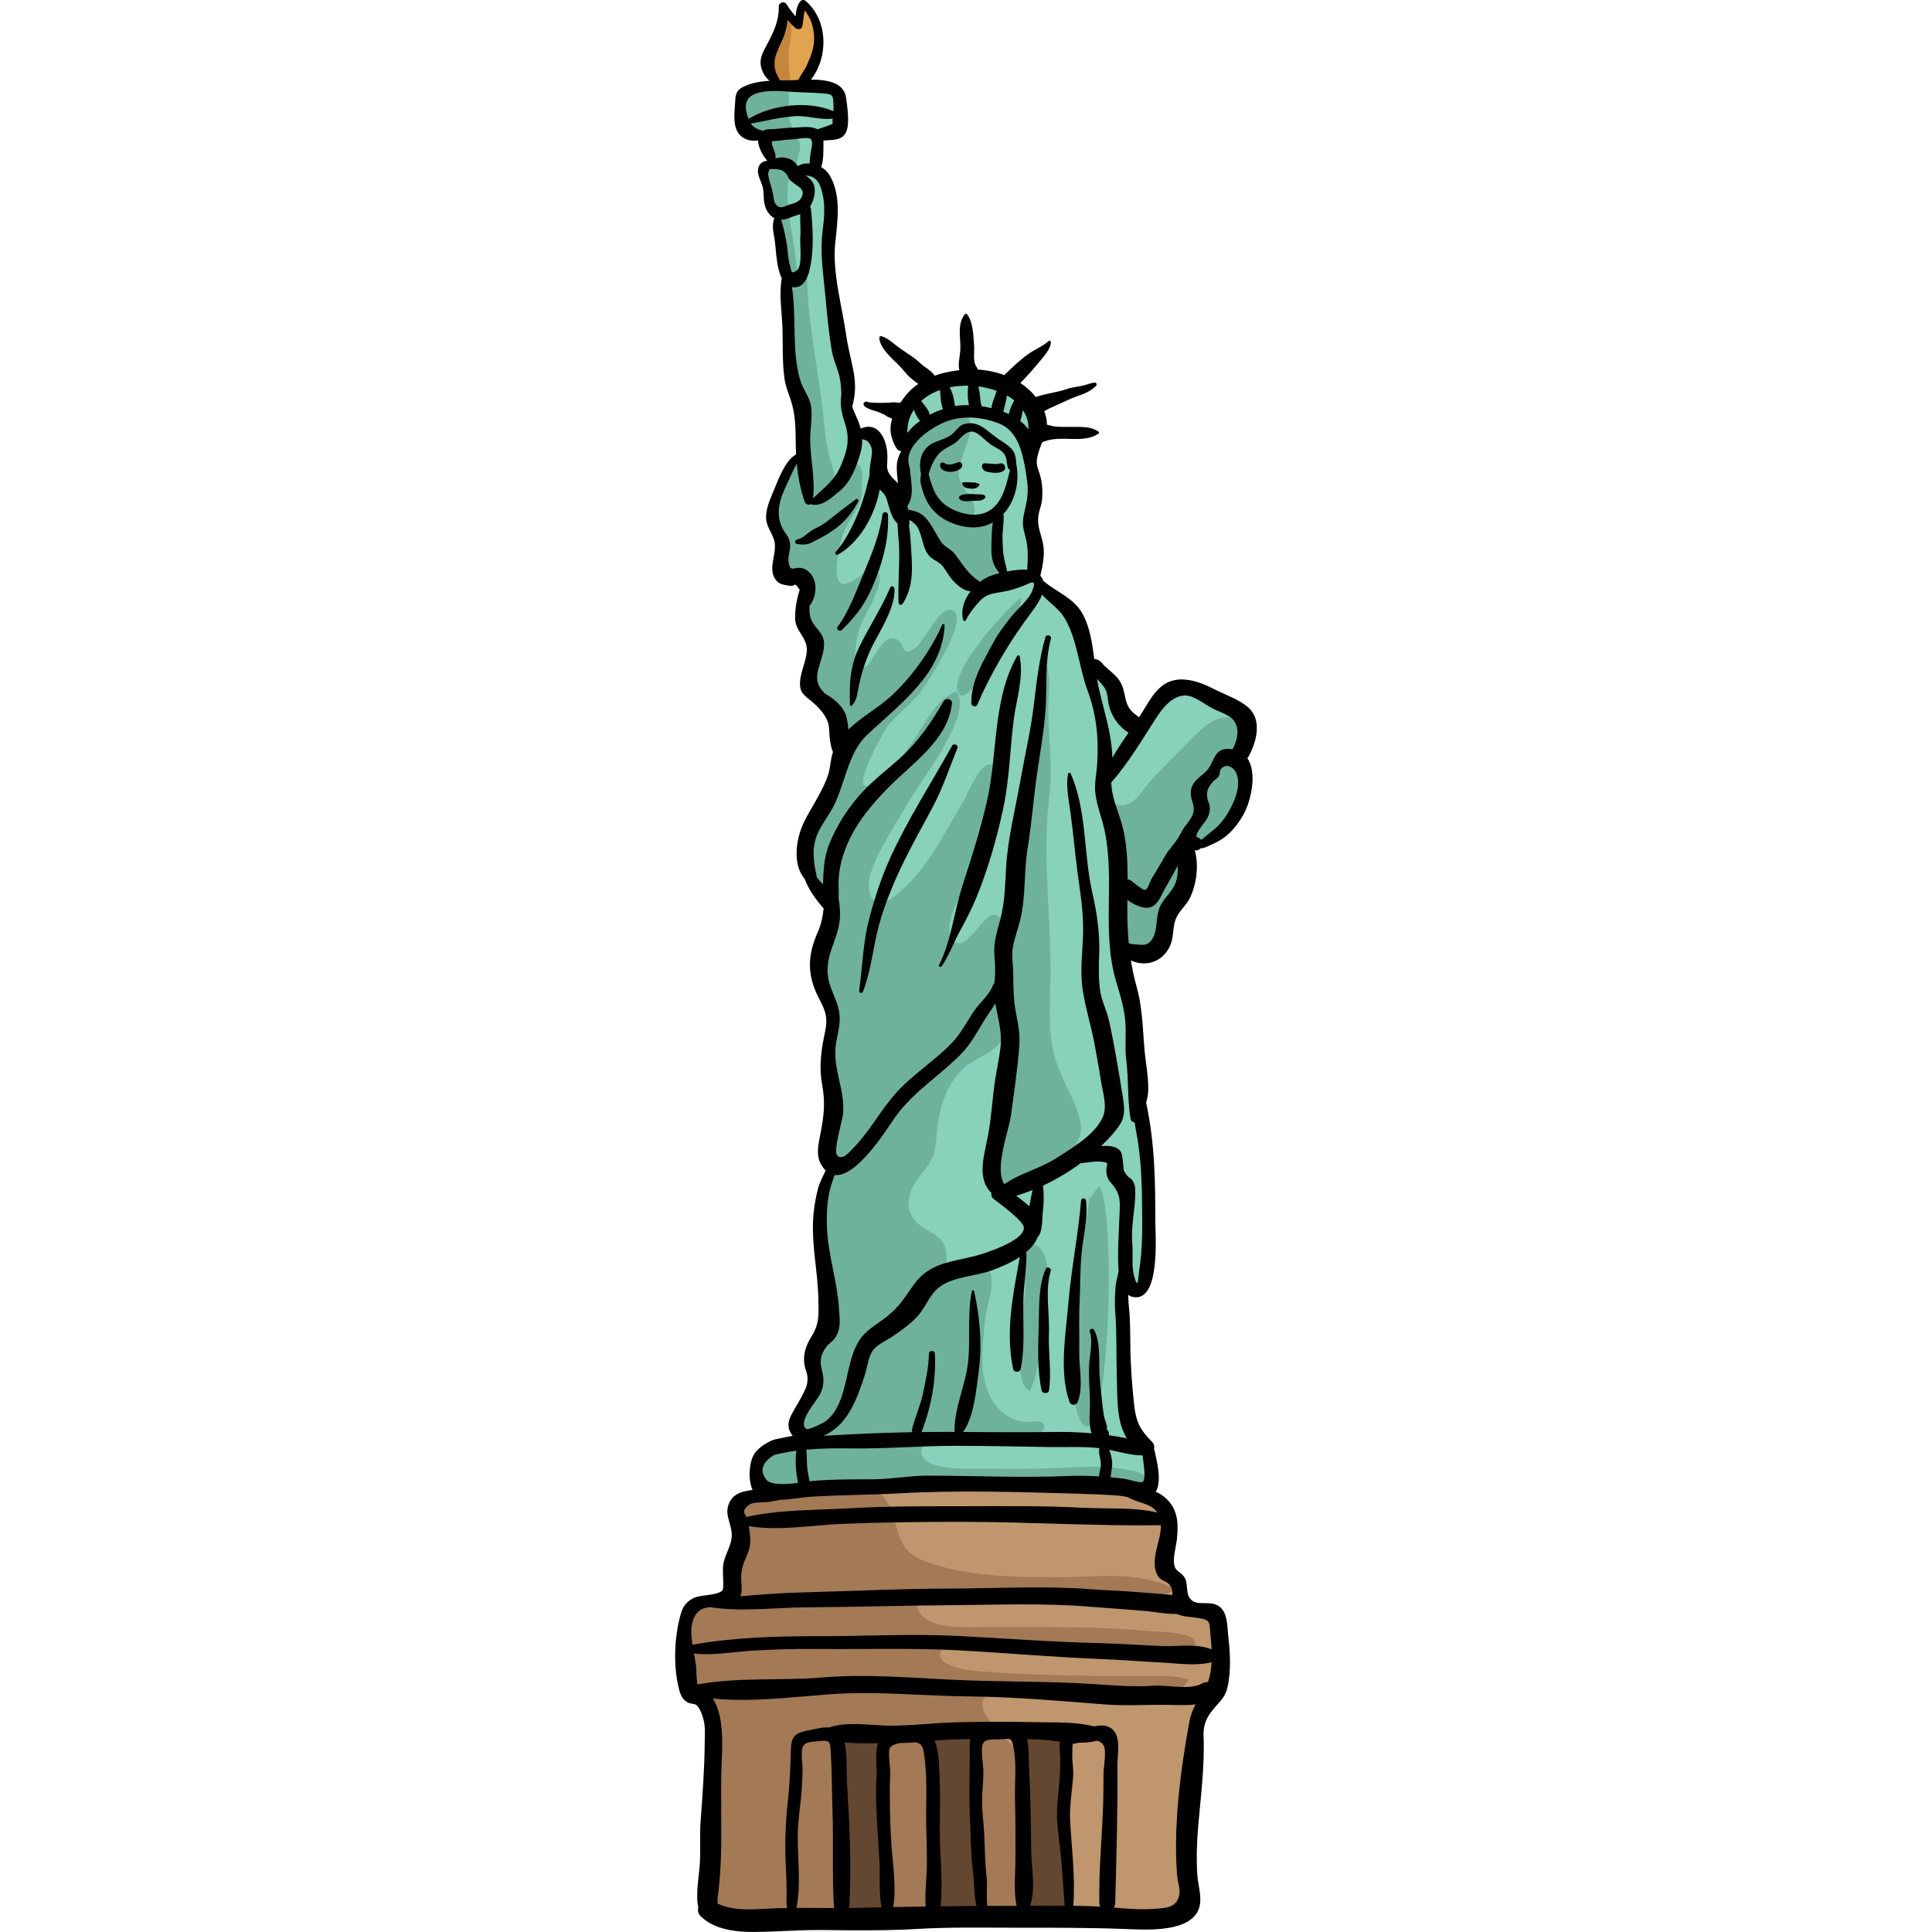 <?xml version="1.0" encoding="iso-8859-1"?>
<!-- Generator: Adobe Illustrator 19.0.0, SVG Export Plug-In . SVG Version: 6.00 Build 0)  -->
<svg version="1.1" id="Layer_1" xmlns="http://www.w3.org/2000/svg" xmlns:xlink="http://www.w3.org/1999/xlink" x="0px" y="0px"
	 viewBox="0 0 512.002 512.002" style="enable-background:new 0 0 512.002 512.002;" xml:space="preserve">
<path style="fill:#88D1BA;" d="M197.53,33.904c-0.215-0.459-0.382-0.952-0.53-1.422c-0.444-1.422-0.892-2.877-0.85-4.366
	c0.043-1.49,0.667-3.047,1.938-3.824c1.346-0.824,3.052-0.613,4.613-0.861c1.346-0.215,2.282-1.263,1.995-2.66
	c-0.118-0.577-0.385-1.111-0.594-1.663c-1.126-2.97-0.27-5.598,1.162-8.229c1.314-2.412,3.492-5.61,2.852-8.476
	c0.327,0.96,0.696,1.981,1.515,2.578c0.819,0.597,2.226,0.474,2.584-0.474c0.194-0.515,0.03-1.085,0.005-1.635
	s0.198-1.216,0.739-1.315c0.554-0.101,0.99,0.454,1.256,0.951c2.738,5.093,2.702,10.817-0.114,15.912
	c-0.615,1.112-1.317,2.6-0.432,3.512c0.841,0.865,2.266,0.322,3.47,0.255c1.696-0.095,3.317,0.945,4.253,2.36
	c0.936,1.416,1.272,3.154,1.321,4.851c0.054,1.848-0.447,4.034-2.159,4.732c-0.719,0.293-1.547,0.265-2.242,0.614
	c-1.602,0.807-1.438,2.611-1.541,4.102c-0.13,1.873-0.604,3.536-0.092,5.473c0.437,1.657,1.212,3.203,1.801,4.812
	c2.25,6.156,1.519,12.866,1.692,19.248c0.201,7.338,0.88,14.618,1.553,21.925c0.41,4.453,1.904,8.794,2.594,13.235
	c0.503,3.235,0.481,9.83,3.794,11.647c0.908,0.498,1.99,0.606,2.898,1.104c2.181,1.197,2.625,4.09,2.757,6.574
	c0.103,1.929,0.24,4.046,1.375,5.687c0.73,1.055,2.679,3.085,3.947,1.518c0.38-0.471,0.403-1.127,0.409-1.732
	c0.019-1.932,0.039-3.865,0.059-5.797c0.014-1.369,0.027-2.749-0.232-4.093c-0.334-1.728-1.106-3.346-1.476-5.068
	c-1.074-5.011,3.762-8.989,7.701-11.107c5.461-2.936,11.985-4.408,17.935-2.662c5.949,1.746,10.983,7.246,10.929,13.446
	c-0.019,2.222-0.654,4.392-0.843,6.606c-0.303,3.544,1.016,6.961,0.712,10.409c-0.324,3.68-0.301,7.452-0.306,11.146
	c-0.01,6.778,0.044,13.636,6.046,18.006c1.632,1.188,3.541,2.069,4.801,3.645c2.902,3.631,1.263,9.399,3.95,13.193
	c1.491,2.105,4.104,3.255,5.424,5.47c1.75,2.935,1.239,6.615,3.087,9.575c1.751,2.804,4.765,2.614,6.629-0.089
	c2.268-3.289,3.767-7.548,8.151-8.538c2.688-0.607,5.439,0.474,7.982,1.536c1.897,0.791,3.813,1.592,5.497,2.772
	c1.684,1.18,3.144,2.784,3.777,4.74c1.164,3.595-0.488,7.297-0.531,10.923c-0.02,1.722,0.603,3.254,0.614,4.942
	c0.014,1.99,0.024,4.065-0.747,5.937c-1.933,4.696-5.708,8.603-10.496,10.386c-1.319,0.491-2.83,0.928-3.518,2.158
	c-0.897,1.601,0.099,3.568,0.098,5.404c-0.001,1.915-1.099,3.628-2.039,5.297c-1.864,3.308-3.233,6.893-4.056,10.6
	c-0.374,1.683-0.212,3.109-1.652,4.189c-1.251,0.939-2.826,1.509-4.399,1.25c-1.598-0.264-3.443-1.254-4.649-0.172
	c-0.901,0.809-0.729,2.241-0.482,3.426c0.968,4.653,2.322,9.388,2.763,14.112c0.439,4.712,0.891,9.422,1.332,14.134
	c0.926,9.895,1.815,19.794,2.541,29.707c0.426,5.814,1.246,11.643,0.89,17.482c-0.134,2.195-0.056,4.351-0.144,6.511
	c-0.059,1.435-1.57,5.144-3.44,4.853c-1.179-0.182-1.198-2.242-2.363-2.5c-0.586-0.131-1.176,0.323-1.408,0.878
	c-0.232,0.554-0.196,1.179-0.157,1.778c0.27,4.056,0.545,8.125,1.007,12.136c0.468,4.053-0.177,8.376-0.071,12.471
	c0.148,5.664,0.34,11.086,3.967,15.63c1.645,2.061,3.319,4.609,2.586,7.142c-0.452,1.559-1.788,2.891-1.688,4.513
	c0.123,2.002,2.261,3.123,3.766,4.451c2.582,2.278,3.62,6.155,2.522,9.419c-0.543,1.611-1.567,3.184-1.301,4.864
	c0.224,1.423,1.322,2.517,2.221,3.644c1.911,2.397,1.485,5.791,3.529,8.283c1.657,2.02,3.787,1.327,5.992,2.024
	c1.609,0.508,2.757,1.994,3.297,3.593c0.54,1.599,0.567,3.318,0.589,5.005c0.045,3.471,0.061,7.08-1.416,10.222
	c-0.959,2.038-2.496,3.757-3.512,5.767c-3.09,6.116-1.271,13.684-2.318,20.25c-1.14,7.152-0.897,14.933-1.195,22.204
	c-0.105,2.549-0.309,5.111-0.317,7.662c-0.004,1.474,0.276,2.887-0.883,3.999c-3.136,3.011-9.938,2.665-13.916,2.705
	c-33.351,0.347-66.702,0.694-100.055,1.041c-2.506,0.026-5.092,0.037-7.403-0.932c-4.987-2.09-4.241-7.263-4.216-11.766
	c0.03-5.475,0.452-10.938,0.514-16.412c0.047-4.214,0.354-8.423,0.254-12.639c-0.053-2.203-0.317-4.341-0.586-6.522
	c-0.223-1.813,0.1-3.679-0.106-5.536c-0.192-1.724-0.781-3.452-1.958-4.726c-0.797-0.861-1.822-1.476-2.686-2.27
	c-4.443-4.088-3.705-13.16-2.893-18.539c0.244-1.624,0.69-3.393,2.036-4.332c1.608-1.122,3.796-0.612,5.727-0.95
	c3.114-0.544,5.431-3.373,6.322-6.407c0.85-2.891,0.249-5.628,0.496-8.536c0.215-2.548,0.13-4.724-0.4-7.292
	c-0.26-1.257-0.57-2.621-0.015-3.778c1.131-2.356,4.944-2.22,6.205-4.509c1.31-2.38-1.121-5.424-0.19-7.976
	c0.719-1.973,3.056-2.724,5.084-3.266c2.028-0.542,4.357-1.432,4.898-3.461c0.306-1.152-0.073-2.357-0.222-3.539
	c-0.504-4.004,4.657-6.027,4.987-9.907c0.186-2.189-1.307-4.266-1.11-6.454c0.135-1.51,1.05-2.817,1.796-4.136
	c5.228-9.25,0.63-19.106,0.548-28.909c-0.039-4.759,0.972-9.456,1.589-14.174c0.892-6.843,0.953-13.763,1.012-20.663
	c0.043-5.111,0.087-10.223,0.13-15.334c0.036-4.241,0.548-7.884-1.22-11.952c-1.435-3.301-3.164-6.704-2.843-10.29
	c0.419-4.686,4.293-8.723,3.968-13.416c-0.299-4.33-4.134-6.596-5.343-10.434c-1.248-3.96-1.211-8.35,0.275-12.242
	c1.656-4.335,4.889-7.925,6.561-12.254c2.406-6.226,1.091-14.481-3.144-19.696c-1.713-2.109-3.935-4.309-3.936-7.221
	c-0.001-1.935,1.037-3.748,1.096-5.681c0.069-2.207-1.127-4.226-1.804-6.329c-1.039-3.226-0.281-5.966-0.001-9.165
	c0.156-1.784,0.293-5.166-1.929-5.791c-1.339-0.376-3.031,0.794-4.034-0.169c-0.45-0.432-0.512-1.118-0.546-1.74
	c-0.126-2.261-0.002-4.692-0.594-6.874c-0.639-2.358-1.745-4.497-1.908-6.981c-0.228-3.489,1.268-6.855,2.998-9.894
	s3.753-5.971,4.751-9.323c0.572-1.921,0.755-4.018,0.337-5.99c-0.348-1.643-1.254-3.004-1.539-4.658
	c-0.738-4.276-1.457-8.546-1.807-12.876c-0.276-3.408-0.388-6.829-0.331-10.248c0.05-3.073-0.315-5.868-0.663-8.928
	c-0.29-2.548-0.464-5.127-1.061-7.617c-0.49-2.045-0.434-4.144-0.936-6.203c-1.131-4.633-3.617-8.882-4.19-13.662
	c-0.114-0.95-0.135-1.964,0.321-2.803c0.303-0.558,0.794-0.994,1.118-1.539c1.352-2.276-0.008-6.332-2.721-6.92
	c-0.567-0.123-1.167-0.088-1.716-0.277C198.435,35.412,197.908,34.711,197.53,33.904z"/>
<g>
	<path style="fill:#6FB29C;" d="M210.839,122.894c-2.513,3.249-4.43,6.295-5.135,10.295c-0.667,3.78,0.817,5.542,1.659,8.945
		c0.642,2.594-2.306,7.062-0.174,9.369c2.3,2.488,5.92-0.3,6.391,4.898c0.212,2.338-1.304,4.81-1.237,7.208
		c0.062,2.237,1.255,3.111,2.257,4.893c2.594,4.612-1.697,7.806,0.163,12.262c0.97,2.326,3.511,3.686,4.862,5.742
		c1.514,2.305,1.137,4.607,1.603,7.151c0.384,2.095,1.337,3.797,1.333,6.034c-0.009,4.442-2.055,9.098-4.132,12.937
		c-2.979,5.505-6.52,12.577-4.567,19.06c1.075,3.565,4.403,5.238,5.148,8.764c1.127,5.335-1.635,10.494-2.128,15.817
		c-0.525,5.664,2.999,9.321,3.651,14.633c0.587,4.789-1.081,9.448-0.608,14.254c0.544,5.542,1.439,10.429,0.941,16.185
		c-0.812,9.388-4.359,19.462-2.77,28.936c0.423,2.519,1.271,4.984,1.659,7.528c0.668,4.393,0.782,8.621-0.9,12.809
		c-1.264,3.148-3.213,6.229-3.181,9.781c0.026,2.882,0.863,4.314-0.441,7.184c-1.503,3.308-3.305,4.945-3.572,8.582
		c-0.243,3.324-0.069,6.892-4.087,7.836c-2.403,0.564-3.486-0.224-5.302,1.803c-1.598,1.784-1.66,3.388-1.432,5.679
		c0.371,3.735,1.241,3.558,4.706,3.199c4.977-0.515,10.073,0.157,15.127-0.075c12.05-0.553,23.999-1.714,36.046-1.077
		c12.178,0.643,24.42-1.184,36.612,0.007c2.323,0.228,8.206,1.564,10.232,0.621c3.361-1.565-0.059-3.386-2.181-4.018
		c-6.301-1.876-13.675-1.469-20.162-1.154c-8.627,0.419-17.366,0.174-26.015,0.234c-2.602,0.018-12.564-0.439-10.784-5.549
		c0.704-2.02,3.921-0.66,6.099-0.735c2.366-0.08,4.7-0.589,7.063-0.677c2.424-0.09,18.836-0.077,19.134-4.093
		c0.176-2.364-3.884-1.136-5.576-1.379c-4.018-0.58-7.066-3.335-8.818-6.882c-3.182-6.445-1.823-13.786-1.191-20.641
		c0.326-3.532,3.748-11.505-0.286-14.038c-2.762-1.733-5.452,2.028-8.216,1.58c-2.502-0.407-1.612-1.895-1.807-4.141
		c-0.33-3.804-1.85-4.839-5.112-6.676c-6.734-3.791-5.981-9.585-1.306-15.151c3.535-4.208,3.45-5.919,3.921-11.276
		c0.525-5.968,2.786-13.183,7.7-16.992c3.919-3.039,9.219-4.074,10.586-9.432c0.873-3.421,0.131-7.568-0.808-10.879
		c-1.143-4.033-1.161-7.914-1.006-12.036c0.06-1.609,1.284-6.345-0.318-7.48c-3.7-2.62-8.857,11.967-12.381,5.704
		c-1.714-3.047,1.277-8.962,2.545-11.718c1.881-4.082,3.23-8.239,4.838-12.422c0.892-2.323,7.693-20.957,2.998-21.711
		c-2.797-0.45-6.185,8.089-7.157,9.702c-5.311,8.817-9.865,18.686-18.11,25.114c-5.923,4.617-8.256-0.82-6.3-6.505
		c2.225-6.467,6.714-12.898,10.156-18.857c3.105-5.376,17.052-23.073,12.367-28.813c-5.602,1.988-8.487,9.098-11.729,13.512
		c-2.347,3.193-7.731,12.177-12.308,11.526c-3.1-0.439,4.965-14.812,5.882-15.912c3.153-3.788,7.051-6.298,9.791-10.542
		c1.244-1.926,12.394-18.8,7.058-20.164c-3.439-0.879-7.182,8.689-9.826,10.235c-3.963,2.317-2.047-1.28-4.674-2.473
		c-3.706-1.683-5.868,5.278-7.7,6.795c-5.007,4.151-2.977-6.938-2.326-9.221c0.904-3.174,6.478-11.392,5.378-14.561
		c-1.13-3.256-4.825,0.179-6.472,1.221c-3.905,2.471-5.166,0.629-4.703-4.189c0.385-4.015,1.198-8.047,3.357-11.451
		c1.844-2.908,3.268-4.74,3.249-8.454c-0.014-2.713,0.845-5.438-1.815-7.171c-3.21,2.258-3.803,6.749-7.586,8.774
		c-2.438,1.305-3.381,0.63-6.007,0.788C212.75,129.145,212.861,123.879,210.839,122.894z"/>
	<path style="fill:#6FB29C;" d="M271.78,333.408c-0.349,1.548-0.447,3.261-0.252,4.384c0.884,5.094-1.309,10.754-1.31,15.957
		c-0.001,2.908-0.864,13.674,2.758,14.855c2.288-4.835,2.902-11.745,3.318-17.005c0.403-5.105,2.84-14.721,0.296-19.385
		C274.204,327.838,272.483,330.29,271.78,333.408z"/>
	<path style="fill:#6FB29C;" d="M288.705,316.803c-1.265,12.297-4.06,24.102-4.478,36.574c-0.184,5.479-0.868,11.07,0.223,16.49
		c0.343,1.7,1.302,7.936,3.541,8.162c6.181,0.626,7.705-56.619,3.39-63.652C289.684,315.772,288.685,318.91,288.705,316.803z"/>
	<path style="fill:#6FB29C;" d="M273.859,203.185c0.607,2.454-1.152,7.141-1.751,9.776c-1.59,6.98-3.722,14.021-4.785,21.094
		c-1.033,6.872-0.946,14.088-1.727,21.006c-1.336,11.859,2.388,23.312-0.22,35.155c-1.423,6.463-2.091,13.351-1.203,19.944
		c0.902,6.696,6.114,4.084,10.848,1.971c4.64-2.072,12.387-8.444,11.364-14.312c-0.913-5.233-4.036-10.052-5.95-14.952
		c-3.154-8.079-2.048-16.516-2.033-25.003c0.03-15.953-2.21-31.348-0.294-47.319c0.882-7.355-0.231-14.562-0.318-21.936
		c-0.045-3.87,1.106-9.823-0.968-13.295c-3.086,3.429-2.119,10.48-2.57,14.957C273.62,196.54,273.904,202.46,273.859,203.185z"/>
	<path style="fill:#6FB29C;" d="M270.526,158.343c-3.954,3.572-7.751,7.74-10.963,12.004c-1.341,1.78-8.116,10.725-5.191,13.748
		C257.162,186.978,271.588,162.799,270.526,158.343z"/>
	<path style="fill:#6FB29C;" d="M240.167,121.018c0.099,2.252,0.727,4.658,0.358,7.017c-0.385,2.47-1.121,5.642,0.457,7.812
		c1.67,2.296,5.124,3.044,6.67,5.75c1.03,1.804,1.299,3.823,2.399,5.602c1.287,2.08,3.319,3.149,4.962,4.781
		c0.857,0.851,1.491,2.079,2.492,2.719c2.056,1.314,0.774,0.893,3.469-0.016c4.545-1.533,3.795-3.007,3.795-7.596
		c0-2.481,1.144-6.449-0.603-8.552c-1.003-1.208-5.857-2.237-6.941-0.841c3.274-4.218-2.179-7.091-3.061-11.142
		c-0.98-4.501,5.328-12.732,2.208-15.927c-3.47-3.555-12.673,2.826-14.966,5.759C240.306,117.792,240.093,119.364,240.167,121.018z"
		/>
	<path style="fill:#6FB29C;" d="M213.869,72.296c0.042,11.709,2.457,23.109,3.973,34.637c0.638,4.854,0.771,10.052,2.155,14.764
		c0.659,2.246,1.602,3.818,0.544,6.029c-0.776,1.622-3.011,4.062-4.87,4.258c-3.231,0.34-2.429-3.797-2.711-6.688
		c-0.434-4.443,0.528-8.188,0.612-12.542c0.087-4.52-1.57-8.937-2.739-13.19c-1.448-5.264-1.895-10.703-2.357-16.121
		c-0.163-1.917-0.487-4.714,0.153-6.534C209.592,74.171,212.518,73.668,213.869,72.296z"/>
	<path style="fill:#6FB29C;" d="M293.856,211.971c2.026,1.482,3.859,2.063,6.112,0.567c2.026-1.345,3.546-4.153,5.216-5.927
		c2.657-2.82,5.397-5.651,8.15-8.376c2.766-2.74,6.965-7.765,11.131-8.116c1.146-0.097,3.865,0.082,4.692,1.235
		c2.813,3.922-3.796,6.891-1.981,10.256c0.124,0.23,1.521,0.692,1.9,1.265c2.008,3.04,0.407,9.21-0.554,12.524
		c-1.494,5.145-5.337,5.515-9.764,7.413c-4.793,2.054-4.012,5.326-4.913,9.995c-0.868,4.501-4.199,7.875-5.681,12.255
		c-1.334,3.944-1.612,8.125-6.256,7.928c-3.924-0.167-4.991-3.088-5.022-6.577c-0.059-6.551,1.428-13.292,0.02-19.754
		C296.078,222.86,295.773,217.691,293.856,211.971z"/>
	<path style="fill:#6FB29C;" d="M196.296,28.667c-0.397-4.522,1.666-5,5.456-5.46c3.318-0.403,6.8-2.548,7.27,1.671
		c0.238,2.132-0.386,4.104,0.085,6.3c0.455,2.119,1.504,3.776,2.407,5.664c1.698,3.549-1.255,4.826-0.106,8.135
		c-5.547,1.176-0.939,18.161-0.719,22.485c0.099,1.936,1.361,5.885-0.531,7.252c-2.441,1.763-2.678-4.131-3.029-6.076
		c-0.561-3.12-0.332-6.325-0.827-9.449c-0.349-2.202-1.668-3.263-2.363-5.306c-0.531-1.561-1.168-4.787-1.254-6.303
		c-0.136-2.394,1.28-3.878,1.126-6.253c-0.07-1.082-0.739-3.567-1.514-4.425c-1.132-1.251-3.29-0.605-4.422-1.477
		c-1.704-1.312-1.642-3.967-1.879-5.98c-0.101-0.852-0.419-2.606-0.144-3.351C196.34,24.755,197.996,25.099,196.296,28.667z"/>
</g>
<path style="fill:#E2A350;" d="M205.584,21.919c-4.03-2.235,0.323-15.904,2.535-18.9c1.086,0.612,1.536,3.382,2.831,3.145
	c0.997-0.183,1.483-3.455,1.748-4.202c4.525,1.782,4.572,7.333,3.734,11.528c-0.484,2.425-1.256,5.35-2.89,7.316
	C211.635,23.101,208.386,22.694,205.584,21.919z"/>
<path style="fill:#C4863B;" d="M208.964,4.173c1.786,3.009,0.074,7.049-0.007,10.429c-0.059,2.464,0.388,4.925,0.527,7.274
	C199.665,23.458,205.453,7.325,208.964,4.173z"/>
<path style="fill:#BF966D;" d="M243.617,393.667c-0.705-0.056-1.412-0.131-2.118-0.228c-8.368-1.146-16.874,1.348-25.215,1.709
	c-5.491,0.239-13.493-0.641-18.374,1.903c-4.078,2.125-0.571,6.567-1.552,10.431c-0.949,3.74-1.217,6.934-1.491,10.72
	c-0.228,3.147-1.055,6.057-4.644,6.52c-1.407,0.181-4.528-0.339-5.763,0.27c-1.849,0.914-2.037,3.769-2.331,5.734
	c-0.581,3.879-2.486,15.343,1.204,17.885c2.367,1.63,3.678-0.246,4.719,3.087c1.287,4.118,0.646,9.312,0.632,13.579
	c-0.036,11.33-0.264,22.444,0.296,33.77c0.133,2.701-1.019,6.835,1.092,8.925c3.038,3.008,11.991,1.265,15.676,0.899
	c6.827-0.678,13.947,0.453,20.86,0.139c8.456-0.383,17.116,0.009,25.598-0.065c15.249-0.134,30.418-0.281,45.622-0.279
	c4.213,0.001,11.951,1.363,15.324-1.825c3.684-3.484,2.365-13.052,2.579-17.512c0.175-3.629-0.337-6.657-0.632-10.142
	c-0.33-3.896,1.195-7.979,1.188-11.924c-0.005-2.483-0.233-5.098,0.198-7.546c0.721-4.09,2.797-6.483,4.817-9.923
	c2.605-4.437,3.968-13.271,1.995-18.202c-1.808-4.522-3.919-4.635-7.932-6.234c-3.732-1.486-1.677-4.518-3.852-7.331
	c-1.274-1.646-2.881-1.522-3.189-3.93c-0.295-2.312,1.082-5.246,1.202-7.619c0.452-8.88-5.397-11.961-13.325-13.888
	c-2.694-0.655-4.558,0.278-7.214,0.539c-6.969,0.684-14.435,0.123-21.419-0.211C259.496,392.534,251.603,394.302,243.617,393.667z"
	/>
<path style="fill:#A37A55;" d="M261.52,454.984c-1.478-2.327-1.886-4.558,0.59-6.096c3.873-2.406,10.143-1.617,14.497-1.628
	c8.457-0.021,16.82,1.515,25.293,1.417c2.856-0.033,12.049,0.442,12.944-3.615c-4.412-1.343-10.261-0.875-14.855-0.901
	c-7.202-0.041-14.401-0.039-21.596-0.268c-6.836-0.217-13.695-0.492-20.5-1.149c-3.715-0.358-13.089-2.35-6.444-7.32
	c3.767-2.817,10.03-0.889,14.28-0.7c15.184,0.676,30.392,2.552,45.583,2.394c1.85-0.019,6.505,0.159,5.271-2.253
	c-1.254-2.453-9.899-2.388-12.13-2.604c-14.307-1.393-29.005-0.988-43.39-1.059c-4.793-0.024-12.367,0.617-16.314-2.646
	c-2.296-1.9-2.359-4.933,0.42-6.515c2.569-1.462,6.353-0.398,9.096-0.134c6.845,0.659,13.747-0.29,20.623-0.282
	c7.663,0.009,15.324-0.256,22.945,0.532c3.235,0.335,10.506,1.67,13.133-0.813c-1.292-1.79-8.075-3.077-10.102-3.323
	c-6.647-0.804-13.855-0.061-20.555-0.057c-10.126,0.006-21.427-0.109-31.196-2.92c-3.042-0.875-6.801-1.971-8.916-4.496
	c-2.422-2.895-2.667-7.516-4.261-10.907c-3.976-8.452-9.679-4.762-17.41-4.774c-6.187-0.01-14.333-0.144-20.129,1.828
	c-4.573,1.556-3.228,4.846-2.391,8.444c1.038,4.458-0.892,8.64-1.909,12.918c-0.735,3.096-0.29,4.525-3.021,5.813
	c-2.186,1.031-5.61,1.048-7.478,2.54c-3.295,2.631-2.522,9.738-2.522,13.28c0,1.949-0.561,5.079,0.55,6.845
	c0.998,1.586,3.539,2.031,4.783,3.426c3.429,3.84,2.259,12.141,2.053,16.816c-0.368,8.34,0.603,16.668,0.23,25.009
	c-0.204,4.537-2.239,11.89,2.173,14.846c2.448,1.639,6.274,1.796,9.176,2.05c4.131,0.362,8.268,0.7,12.421,1.056
	c9.627,0.826,19.536-1.049,29.201-1.059c5.621-0.006,11.392,0.333,17.17,0.27c4.331-0.047,11.601,0.685,15.458-1.532
	c9.475-5.444,2.591-26.237-0.02-33.881c-1.2-3.512-3.22-6.651-5.169-9.777C267.866,461.774,263.617,458.282,261.52,454.984z"/>
<g>
	<path style="fill:#634730;" d="M222.203,461.625c1.09,3.322-0.043,7.584,0.001,11.054c0.048,3.884,0.171,7.804,0.344,11.689
		c0.22,4.977,0.219,9.992,0.219,15c0,1.871-0.087,3.767,0,5.637c0.104,2.251-0.153,1.908,1.394,2.872
		c2.246,1.401,7.825,0.391,10.114-0.663c0.647-11.845-0.631-23.659-0.178-35.448c0.095-2.471,1.334-9.6-0.628-10.978
		C231.733,459.57,225.444,460.09,222.203,461.625z"/>
	<path style="fill:#634730;" d="M245.864,461.625c2.797,12.027,1.127,23.625,1.127,35.831c0,2.302-1.059,8.849,0.487,10.722
		c1.869,2.262,6.879,0.723,9.258,0.217c4.024-0.856,3.669-3.071,3.509-6.866c-0.175-4.142-0.423-8.41-0.585-12.56
		c-0.305-7.824-0.882-15.665-0.495-23.554c0.131-2.656,1.126-4.964-1.45-6.254C254.478,457.54,248.699,459.109,245.864,461.625z"/>
	<path style="fill:#634730;" d="M271.216,459.654c0,15.986-0.856,31.945,0.043,47.85c3.51-0.094,7.929-0.074,11.176,0.275
		c2.454-5.763,0.765-14.387,0.472-20.461c-0.257-5.31-0.085-10.572,0.424-15.84c0.27-2.809,1.576-7.681,0.569-10.422
		C282.497,457.243,274.116,457.768,271.216,459.654z"/>
</g>
<path d="M235.314,136.436c-0.052-0.976-1.359-0.923-1.479,0c-0.686,5.249-2.861,10.472-4.882,15.327
	c-1.94,4.662-3.962,10.331-7.001,14.367c-0.492,0.654,0.544,1.376,1.099,0.848c4.304-4.089,6.812-7.85,8.979-13.451
	C234.163,148.01,235.629,142.386,235.314,136.436z"/>
<path d="M235.939,155.666c-2.192,5.181-5.503,10.304-8.04,15.396c-2.621,5.26-2.85,10.017-2.656,15.701
	c0.009,0.264,0.347,0.433,0.541,0.224c1.363-1.46,1.398-3.256,1.811-5.198c0.854-4.02,2.035-7.631,3.942-11.289
	c2.136-4.097,5.738-9.717,5.509-14.535C237.021,155.437,236.187,155.08,235.939,155.666z"/>
<path d="M227.45,132.906c0.195-0.364-0.226-0.895-0.614-0.614c-2.781,2.016-5.443,4.2-8.185,6.27
	c-1.303,0.983-2.911,1.487-4.17,2.442c-1.198,0.909-1.625,1.53-3.348,2.008c-0.522,0.144-0.585,1.014,0,1.12
	c1.446,0.263,2.714,0.309,4.042-0.392c1.101-0.581,2.364-1.199,3.487-1.844C222.689,139.581,225.297,136.929,227.45,132.906z"/>
<path d="M269.582,173.82c-6.52,11.246-5.181,25.928-7.963,38.236c-1.766,7.813-4.166,15.292-6.627,22.897
	c-2.149,6.635-2.933,14.499-6.113,20.716c-0.234,0.457,0.394,0.817,0.684,0.4c1.908-2.745,3.129-6.232,4.757-9.2
	c1.661-3.028,3.248-6.089,4.55-9.297c3.057-7.534,5.296-15.418,7-23.358c1.674-7.795,1.771-15.728,2.794-23.591
	c0.693-5.322,2.721-11.343,1.544-16.722C270.145,173.609,269.725,173.573,269.582,173.82z"/>
<path d="M246.969,261.935c0.072,0,0.072-0.113,0-0.113C246.895,261.822,246.895,261.935,246.969,261.935z"/>
<path d="M252.305,197.637c-5.444,9.799-11.71,19.449-16.351,29.648c-2.354,5.174-4.143,10.636-5.589,16.13
	c-1.677,6.369-1.769,12.625-2.685,19.073c-0.096,0.67,0.766,0.923,1.019,0.281c2.214-5.639,2.662-11.888,4.271-17.72
	c1.598-5.791,4.064-11.637,6.705-17.017c2.355-4.795,5.025-9.467,7.524-14.196c2.715-5.139,4.371-10.225,6.529-15.6
	C254.06,197.41,252.726,196.878,252.305,197.637z"/>
<path d="M285.633,371.477c1.513-4.08,0.331-8.644,0.383-12.934c0.052-4.395-0.125-8.848,0.082-13.23
	c0.194-4.125,0.117-8.319,0.47-12.442c0.426-4.977,1.777-9.63,1.247-14.655c-0.089-0.841-1.25-0.856-1.321,0
	c-0.755,9.057-2.595,18.016-3.357,27.098c-0.688,8.21-2.504,18.255,0.279,26.164C283.806,372.578,285.236,372.55,285.633,371.477z"
	/>
<path d="M276.021,368.44c0.193,0.952,1.847,1.013,1.986,0c0.692-5.009-0.234-10.163-0.034-15.228
	c0.206-5.218-1.085-11.406,0.492-16.401c0.242-0.768-0.992-1.322-1.327-0.56c-1.921,4.356-1.74,9.732-1.849,14.439
	C275.147,356.79,274.797,362.384,276.021,368.44z"/>
<path d="M254.995,123.528c0.21-0.598-0.451-1.243-1.043-1.043c-0.706,0.238-1.464,0.593-2.214,0.613
	c-0.331,0.009-0.808-0.009-1.111-0.151c-0.281-0.132-0.38-0.336-0.715-0.381c-0.292-0.039-0.673,0.066-0.731,0.415
	C248.724,125.685,254.273,125.588,254.995,123.528z"/>
<path d="M264.988,122.827c-0.651,0.199-1.513,0.144-2.188,0.082c-0.616-0.057-1.227-0.115-1.833-0.142
	c-0.38-0.017-0.771,0.354-0.743,0.743c0.096,1.281,1.059,1.494,2.167,1.666c1.159,0.179,2.389,0.261,3.452-0.319
	C266.941,124.257,266.197,122.456,264.988,122.827z"/>
<path d="M259.135,131.013c-0.888-0.056-1.77-0.123-2.659-0.096c-0.438,0.014-2.806,0.184-2.222,1.237
	c0.544,0.984,2.641,0.631,3.564,0.576c1.118-0.066,2.518,0.154,3.268-0.823c0.158-0.206,0.013-0.486-0.161-0.614
	C260.383,130.897,259.785,131.055,259.135,131.013z"/>
<path d="M257.633,129.516c0.749,0.033,1.662-0.285,1.931-1.072c0.044-0.128-0.075-0.299-0.216-0.284
	c-0.278,0.028-0.332-0.082-0.586-0.185c-0.352-0.141-0.761-0.115-1.13-0.113c-0.436,0.002-0.859-0.063-1.292-0.082
	c-0.306-0.014-0.658,0.078-0.959,0.01c-0.241-0.053-0.412,0.143-0.374,0.374C255.211,129.365,256.619,129.472,257.633,129.516z"/>
<path d="M330.789,200.647c2.16-3.831,3.77-9.668,0.148-13.036c-2.352-2.186-6.209-3.48-9.071-4.935
	c-2.482-1.262-5.203-2.413-8.004-2.59c-6.707-0.423-8.8,5.094-11.988,9.996c-1.118-0.845-2.229-1.501-2.984-3.088
	c-0.904-1.901-0.813-4.066-1.832-5.969c-1.02-1.905-2.54-2.924-4.102-4.316c-0.599-0.534-1.063-1.341-1.778-1.744
	c-0.37-0.208-0.784-0.272-1.192-0.353c-0.504-4-1.091-8.014-2.879-11.548c-2.329-4.602-7.043-6.045-10.636-9.146
	c-0.151-0.482-0.402-0.939-0.773-1.359c0.648-2.709,1.195-5.38,0.771-8.144c-0.442-2.865-1.704-4.609-1.265-7.847
	c0.183-1.35,0.808-2.614,0.935-4.013c0.278-3.057,0.01-5.386-1.023-8.169c-0.484-1.305-0.45-2.483-0.083-3.844
	c0.146-0.543,0.955-3.313,1.343-3.433c0.073-0.023,0.143-0.03,0.22-0.062c4.545-1.875,10.326,0.654,14.49-2.098
	c0.221-0.146,0.221-0.446,0-0.593c-2.187-1.446-4.626-1.184-7.164-1.226c-1.615-0.027-3.348,0.113-4.938-0.207
	c-0.554-0.112-1.041-0.263-1.533-0.388c0.003-1.224-0.274-2.422-0.728-3.564c0.441-0.247,0.904-0.513,1.449-0.772
	c1.549-0.738,3.139-1.373,4.685-2.13c2.825-1.382,5.388-1.579,7.641-3.85c0.279-0.282,0.083-0.83-0.336-0.811
	c-1.181,0.053-2.051,0.532-3.126,0.774c-1.401,0.315-2.793,0.402-4.215,0.896c-2.589,0.899-5.67,1.206-8.329,2.133
	c-0.25-0.313-0.507-0.617-0.77-0.907c-0.975-1.075-2.098-1.999-3.314-2.797c1.853-1.937,3.681-3.931,5.356-6.012
	c1.04-1.291,2.738-3.123,2.721-4.878c-0.003-0.305-0.37-0.442-0.586-0.242c-1.512,1.39-3.698,2.224-5.37,3.428
	c-2.222,1.6-4.172,3.447-6.125,5.359c-0.082,0.081-0.143,0.167-0.21,0.251c-2.275-0.838-4.693-1.34-7.094-1.481
	c-0.056-0.241-0.157-0.483-0.327-0.721c-1.033-1.444-0.489-3.997-0.629-5.685c-0.206-2.491-0.239-6.276-1.911-8.295
	c-0.115-0.139-0.39-0.139-0.504,0c-2.169,2.619-1.106,6.256-1.23,9.326c-0.074,1.861-0.696,3.803-0.275,5.553
	c-2.246,0.256-4.465,0.696-6.545,1.441c-0.656-1.021-1.598-1.627-2.607-2.329c-1.058-0.735-1.86-1.691-2.907-2.425
	c-1.368-0.959-2.783-1.852-4.135-2.844c-1.41-1.033-2.755-2.4-4.471-2.868c-0.254-0.069-0.549,0.131-0.535,0.408
	c0.152,2.989,3.567,5.58,5.482,7.614c0.862,0.916,1.645,1.964,2.554,2.822c0.708,0.669,1.515,1.213,2.292,1.801
	c-1.29,0.886-2.47,1.955-3.488,3.259c-0.442,0.566-0.882,1.161-1.301,1.78c-0.125-0.028-0.25-0.059-0.388-0.07
	c-0.759-0.06-1.675-0.152-2.456,0.018c-0.06-0.002-0.148-0.001-0.296,0.006c-0.442,0.02-0.816,0.036-1.254,0.03
	c-1.342-0.016-3.186,0.109-4.475-0.302c-0.639-0.204-1.141,0.672-0.656,1.126c0.734,0.685,1.733,1.003,2.673,1.261
	c1.366,0.375,1.718,0.674,2.812,1.128c0.373,0.312,0.798,0.555,1.273,0.722c0.827,0.29,0.06-0.01,0.639,0.282
	c-0.409,1.313-0.568,2.683-0.328,4.081c0.192,1.117,1.359,4.566,2.461,4.412c0.059,0.066,0.153,0.11,0.238,0.161
	c-0.669,1.194-1.1,2.507-1.147,3.719c-0.06,1.538,0.174,3.149,0.291,4.718c-0.415-0.429-0.865-0.823-1.304-1.289
	c-1.886-2.01-1.557-2.731-1.481-5.168c0.159-5.024-2.32-10.132-7.079-8.012c-0.228-0.91-0.537-1.811-0.948-2.694
	c-0.579-1.25-0.988-2.207-1.289-3.164c1.992-6.991-0.53-11.477-1.583-18.834c-1.126-7.859-3.727-16.659-2.919-24.51
	c0.594-5.777,1.662-12.555-1.467-17.915c-0.526-0.901-1.324-1.647-2.251-2.19c0.676-2.016,0.566-4.145,0.593-6.253
	c0.003-0.263,0.003-0.524-0.006-0.782c2.215-0.237,4.774,0.104,5.915-2.077c1.17-2.233,0.409-6.738,0.11-9.159
	c-0.515-4.161-4.968-4.902-9.324-4.915c4.634-5.925,4.586-15.627-1.367-20.815c-0.384-0.335-1.019-0.418-1.393,0
	c-0.971,1.086-1.17,2.577-1.33,4.066c-0.971-1.152-2.001-2.55-2.364-3.201c-0.536-0.962-2.092-0.536-2.074,0.562
	c0.057,3.547-1.079,6.051-2.632,9.165c-0.843,1.691-2.075,3.44-2.191,5.334c-0.114,1.865,0.846,3.948,2.337,5.194
	c-2.313,0.159-4.634,0.54-6.636,1.465c-2.386,1.102-2.349,2.353-2.493,4.801c-0.161,2.726-0.655,6.256,1.513,8.307
	c1.283,1.215,2.959,1.475,4.605,1.242c0.019,1.852,1.291,4.039,2.446,5.394c-1.887,0.112-2.771,1.683-2.399,3.502
	c0.213,1.042,0.756,2.056,1.079,3.073c0.522,1.643,0.223,3.314,0.605,4.959c0.353,1.52,1.237,2.96,2.558,3.658
	c-0.456,1.448-0.446,2.765-0.107,4.438c0.479,2.365,0.49,4.7,0.868,7.07c0.204,1.283,0.523,3.035,1.237,4.446
	c-0.793,4.389,0.07,9.045,0.192,13.473c0.117,4.277-0.071,8.812,0.521,13.045c0.26,1.864,0.828,3.315,1.435,5.043
	c1.29,3.672,1.5,6.766,1.523,10.651c0.009,1.508,0.045,2.986,0.123,4.447l-0.038,0.019c-0.045,0.023-0.08,0.055-0.116,0.086
	c-2.763,1.666-4.406,6.202-5.581,9.018c-0.913,2.186-2.068,4.62-2.206,7.021c-0.158,2.727,1.254,4.018,2.077,6.42
	c1.138,3.322-1.822,7.487,0.392,10.557c0.999,1.386,1.87,1.328,3.45,1.659c2.239,0.468,1.185-1.421,2.939,1.047
	c0.016,0.021,0.026,0.063,0.041,0.09c-0.795,2.413-1.246,5.078-1.213,7.489c0.051,3.688,3.335,4.998,3.086,8.779
	c-0.203,3.07-2.115,6.313-1.759,9.403c0.207,1.793,1.567,2.644,2.839,3.695c2.159,1.782,4.581,4.261,4.817,7.186
	c0.075,0.937,0.133,4.415,1.051,6.43c-0.681,1.865-0.643,3.944-1.242,5.854c-0.675,2.159-1.705,4.131-2.789,6.109
	c-1.279,2.336-2.757,4.618-3.858,7.033c-1.291,2.833-2.003,6.288-1.68,9.381c0.26,2.487,0.997,3.839,2.077,5.252
	c1.052,2.863,2.852,5.325,5.013,7.806c-0.23,2.14-0.654,4.243-1.548,6.257c-2.47,5.563-2.93,10.436-0.356,16.209
	c1.034,2.321,2.418,4.131,2.596,6.883c0.134,2.081-0.572,4.312-0.914,6.375c-0.617,3.729-0.866,7.161-0.192,10.884
	c0.914,5.033,0.506,8.172-0.443,13.156c-0.471,2.478-1.224,5.471,0.048,7.835c0.417,0.774,0.87,1.368,1.346,1.834
	c-0.725,1.636-1.641,3.211-2.079,4.968c-0.69,2.762-1.149,5.633-1.266,8.469c-0.291,7.096,1.298,13.669,1.407,20.67
	c0.061,3.923,0.366,6.378-1.772,9.805c-1.466,2.349-2.32,4.701-1.935,7.456c0.162,1.163,0.735,2.178,0.82,3.38
	c0.155,2.17-0.657,3.455-1.683,5.44c-0.632,1.223-1.392,2.412-2.062,3.622c-0.93,1.677-1.776,3.234-0.953,5.227
	c0.213,0.516,0.475,0.939,0.774,1.286c-2.184,0.456-4.86,0.931-5.371,1.161c-1.81,0.815-4.066,2.213-5.032,4.028
	c-1.072,2.013-1.484,6.48-0.221,9.132c-0.526,0.095-1.04,0.189-1.517,0.279c-2.238,0.428-3.906,1.263-4.78,3.441
	c-1.173,2.923,0.71,5.184,0.788,8.096c0.079,2.962-1.893,5.222-2.278,8.155c-0.274,2.086,0.385,6.26-0.29,6.784
	c-1.789,1.39-5.704,0.954-7.719,2.004c-2.347,1.222-2.94,2.88-3.53,5.255c-1.426,5.741-1.654,12.808-0.219,18.583
	c0.426,1.715,0.9,2.933,2.425,3.78c0.499,0.277,1.875,0.372,2.167,0.603c1.251,0.988,1.992,3.725,2.195,5.149
	c0.211,1.48,0.092,3.158,0.081,4.658c-0.053,7.015-0.577,14.04-1.095,21.03c-0.248,3.344-0.043,6.624-0.141,9.941
	c-0.108,3.662-0.966,7.621-0.718,11.246c0.041,0.594,0.136,1.12,0.255,1.617c-0.213,0.797-0.073,1.681,0.634,2.386
	c3.567,3.555,9.39,4.209,14.34,4.161c6.137-0.06,12.284-0.597,18.454-0.507c8.253,0.119,16.668,0.178,24.882-0.305
	c8.437-0.496,16.691-0.304,25.153-0.312c9.72-0.009,19.425-0.026,29.129,0.321c5.229,0.187,16.245,1.073,19.535-4.268
	c1.844-2.994,0.349-6.703,0.127-9.934c-0.295-4.297-0.154-8.635,0.213-12.924c0.674-7.852,1.752-16.095,1.429-23.962
	c-0.173-4.215,1.753-6.262,4.354-9.17c1.094-1.224,1.635-2.285,2.004-3.868c0.957-4.101,0.694-9.125,0.204-13.281
	c-0.314-2.665-0.075-6.838-2.811-8.314c-2.613-1.411-5.6,0.394-7.36-1.869c-1.174-1.509-0.41-4.131-1.5-5.663
	c-1.216-1.709-2.324-1.322-2.69-3.357c-0.333-1.859,0.539-4.831,0.746-6.741c0.464-4.267,0.233-8.209-3.37-11.146
	c-0.748-0.61-1.499-1.039-2.252-1.346c1.709-2.781,0.27-8.137-0.255-10.723c-0.043-0.21-0.119-0.385-0.217-0.537
	c0.212-0.642,0.091-1.393-0.588-2.073c-3.167-3.168-4.188-5.328-4.678-9.821c-0.513-4.695-0.88-9.698-0.977-14.405
	c-0.08-3.951,0.028-7.635-0.405-11.563c-0.11-1.008-0.146-2.03-0.166-3.055c0.367,0.245,0.767,0.448,1.241,0.543
	c7.382,1.485,5.936-16.528,5.938-19.925c0.008-10.945-0.157-20.989-2.442-31.595c0.278-0.962,0.5-1.942,0.545-3.003
	c0.103-2.395-0.211-4.953-0.549-7.319c-0.995-6.965-0.585-13.434-2.501-20.323c-0.667-2.398-1.159-4.713-1.531-7.014
	c0.829,0.372,1.697,0.611,2.402,0.705c3.68,0.491,6.819-1.589,8.138-4.977c0.772-1.981,0.559-4.153,1.163-6.167
	c0.786-2.621,2.905-3.897,4.01-6.27c1.669-3.584,2.358-8.467,1.212-12.465c0.672,0.095,1.211-0.145,1.559-0.555
	c0.994,0.034,2.143-0.673,3.246-1.149c3.659-1.583,6.062-4.207,8.025-7.643c2.036-3.564,3.824-11.126,1.113-15.064
	C330.651,200.856,330.725,200.762,330.789,200.647z M292.668,182.174c0.946,1.419,0.79,2.731,1.109,4.319
	c0.632,3.144,2.585,6.013,5.308,7.67c-1.51,2.166-3.028,4.376-4.298,6.684c-0.002-0.26-0.005-0.522-0.018-0.782
	c-0.338-6.337-2.305-11.933-3.662-18.08c-0.15-0.679-0.277-1.37-0.394-2.068C291.356,180.678,292.113,181.342,292.668,182.174z
	 M271.096,108.69c0.395,0.623,0.738,1.299,1.008,2.042c0.392,1.078,0.472,2.095,0.432,3.086c-0.57-0.844-1.307-1.591-2.157-2.257
	C270.74,110.645,270.83,109.645,271.096,108.69z M266.557,106.393c0.151-0.534,0.212-1.076,0.256-1.621
	c0.705,0.392,1.367,0.845,1.983,1.349c-0.278,0.496-0.552,0.995-0.777,1.52c-0.261,0.606-0.521,1.345-0.673,2.096
	c-0.472-0.221-0.954-0.43-1.451-0.619C266.137,108.217,266.304,107.288,266.557,106.393z M260.225,102.545
	c1.325,0.246,2.647,0.58,3.913,1.03c-0.259,0.719-0.472,1.459-0.765,2.205c-0.297,0.761-0.54,1.564-0.635,2.376
	c-0.862-0.205-1.727-0.37-2.579-0.494c-0.382-0.972-0.383-2.604-0.562-3.624c-0.096-0.549-0.204-1.084-0.313-1.62
	C259.596,102.462,259.921,102.489,260.225,102.545z M256.595,102.214c-0.212,1.716-0.18,3.504,0.205,5.163
	c-1.007-0.025-1.956,0.005-2.79,0.099c-0.305,0.035-0.622,0.105-0.933,0.157c-0.195-1.674-0.568-3.513-1.421-4.98
	C253.293,102.316,254.969,102.19,256.595,102.214z M264.796,112.251c2.869,1.126,4.604,3.644,5.567,6.471
	c0.983,2.883,1.59,6.412,1.908,9.423c0.326,3.086-0.276,5.139-0.91,8.124c-0.417,1.961-0.341,3.348,0.216,5.276
	c1.003,3.468,0.852,6.067,0.641,9.439c-0.153-0.012-0.308-0.036-0.46-0.038c-1.414-0.025-3.18,0.167-4.893,0.488
	c-0.048-0.719-0.234-1.278-0.436-2.034c-0.666-2.496-0.691-4.288-0.754-6.851c-0.051-2.027,0.46-4.28,0.267-6.358
	c3.049-3.332,4.356-8.472,3.379-13.182c-0.099-3.886-1.545-4.556-4.847-6.752c-2.74-1.822-4.935-4.873-8.804-3.924
	c-1.616,0.397-2.233,1.843-3.444,2.798c-1.822,1.434-4.367,1.613-6.153,3.041c-2.187,1.75-2.623,4.768-1.997,7.411
	c-0.126,0.816-0.213,1.568-0.143,2.027c0.283,1.846,0.95,3.84,1.853,5.487c2.119,3.864,6.341,6.037,10.624,6.577
	c2.553,0.321,4.806-0.175,6.7-1.228c-0.309,1.932-0.314,3.923-0.374,5.967c-0.099,3.39,0.251,5.219,2.115,7.469
	c-0.942,0.241-1.82,0.509-2.536,0.798c-0.886,0.356-1.763,0.875-2.593,1.505c-3.124-1.967-4.466-4.454-6.633-7.306
	c-0.713-0.939-1.478-1.348-2.408-2.017c-1.207-0.869-1.476-1.546-2.197-2.737c-1.15-1.901-2.137-4.119-3.908-5.553
	c-1.309-1.06-2.548-1.223-3.896-1.492c-0.057-0.329-0.132-0.659-0.201-0.989c1.911-2.862,0.934-6.22,0.7-9.453
	c-0.056-0.775-0.408-1.548-0.457-2.249c-0.341-4.732,5.778-8.899,9.54-10.481C254.888,109.961,260.182,110.44,264.796,112.251z
	 M263.673,134.139c-3.08,3.255-7.96,2.554-11.627,0.644c-3.737-1.946-4.853-5.049-5.862-8.784c-0.033-0.122-0.056-0.244-0.082-0.367
	c0.017-0.06,0.024-0.104,0.046-0.174c0.737-2.341,1.813-4.951,4.09-6.383c1.798-1.131,2.652-1.22,4.171-2.865
	c3.559-3.855,4.9-0.832,8.089,1.54c1.021,0.758,2.457,1.234,3.31,2.155c1.127,1.219,0.851,2.544,1.29,3.983
	c0.1,0.328,0.312,0.543,0.563,0.67C266.769,127.953,266.162,131.51,263.673,134.139z M249.127,103.356
	c0.018,0.356,0.048,0.702,0.064,1.01c0.064,1.289,0.215,2.795,0.711,4.057c-1.195,0.401-2.385,0.899-3.52,1.501
	c-0.131-0.764-0.585-1.479-1.081-2.146c-0.382-0.515-0.765-1.015-1.172-1.493C245.511,104.978,247.243,104.02,249.127,103.356z
	 M242.186,108.595c0.078,0.179,0.154,0.357,0.226,0.532c0.324,0.781,0.763,1.779,1.442,2.383c-1.275,0.923-2.426,1.959-3.326,3.113
	c-0.023,0.029-0.059,0.075-0.104,0.133C240.473,112.338,240.885,110.526,242.186,108.595z M206.998,11.318
	c0.989-2.038,1.546-4.003,1.707-6.076c0.683,0.834,1.406,1.612,2.127,2.199c0.581,0.474,1.599,0.383,1.791-0.473
	c0.226-1.012,0.328-2.807,0.632-4.177c1.584,1.892,2.376,4.369,2.488,6.831c0.136,2.994-0.743,4.895-1.855,7.504
	c-0.596,1.399-1.627,2.608-2.322,4.057c-1.126,0.052-2.162,0.106-3.017,0.104c-0.581-0.002-1.182,0-1.79,0.007
	C204.276,17.623,205.177,15.069,206.998,11.318z M197.699,27.665c0.576-4.553,9.259-3.501,12.69-3.289
	c2.496,0.154,5.02,0.143,7.538,0.365c2.58,0.228,2.883,0.268,2.943,2.827c0.014,0.56,0.03,1.235,0.015,1.902
	c-6.709-2.897-16.331-1.745-22.519,2.033C197.921,30.312,197.539,28.929,197.699,27.665z M202.204,34.68
	c-1.453-0.437-2.479-0.826-3.227-1.941c1.529-0.259,3.755-0.713,3.715-0.703c2.516-0.578,5.186-1.021,7.774-1.236
	c3.462-0.288,6.908,1.11,10.207,0.615c-0.318,1.884,0.873,1.013-1.684,2.054c-0.775,0.315-1.591,0.503-2.372,0.795
	c-1.833-1.005-4.508-0.461-6.444-0.43c-1.677,0.026-3.176,0.221-4.826,0.348C204.242,34.264,203.153,34.097,202.204,34.68z
	 M205.44,40.728c-0.136-0.651-1.22-2.851-0.804-3.266c0.117-0.117,1.753-0.16,2.033-0.206c1.183-0.196,2.31-0.276,3.505-0.343
	c0.96-0.054,3.947-0.714,4.702-0.028c0.035,0.032,0.052,0.083,0.081,0.122c0.041,0.078,0.086,0.152,0.137,0.221
	c0.344,0.909-0.205,2.741-0.303,3.48c-0.127,0.958-0.231,1.754-0.179,2.615c-1.129-0.089-2.255,0.11-3.209,0.677
	c-0.58-0.836-1.226-1.619-2.486-2.003c-1.346-0.41-2.393-0.322-3.386-0.018C205.562,41.589,205.538,41.196,205.44,40.728z
	 M205.593,54.139c-0.53-0.654-0.581-1.886-0.717-2.666c-0.26-1.506-0.798-2.786-1.13-4.23c-0.33-1.432-0.11-1.678,0.287-2.43
	c1.995-0.003,3.757-0.214,4.863,2.184c0.952,2.062,4.578,2.424,3.71,4.874c-0.631,1.784-2.142,1.929-3.723,2.475
	C207.737,54.741,206.722,55.531,205.593,54.139z M208.501,64.662c-0.347-2.083-0.817-4.357-1.486-6.42
	c0.012,0,0.023,0.003,0.034,0.002c1.241-0.037,2.339-0.616,3.486-1.004c0.515-0.174,1.032-0.306,1.532-0.474
	c-0.068,2.038,0.198,4.055,0.023,6.129c-0.154,1.817,0.632,7.417-0.806,8.647c-1.733,1.483-1.585,0.009-1.948-1.242
	C208.794,68.437,208.815,66.552,208.501,64.662z M209.874,76.067c0.154,0.03,0.31,0.056,0.477,0.066
	c3.056,0.174,3.992-3.411,4.445-5.753c0.937-4.842,0.587-10.207,0.106-15.069c-0.021-0.22-0.109-0.41-0.221-0.585
	c0.804-1.263,1.251-2.899,1.248-4.27c-0.003-2.036-1.063-2.898-2.359-3.983c2.287,0.264,3.526,1.322,4.294,4.376
	c0.9,3.574,0.584,6.71,0.14,10.31c-0.715,5.798,0.098,10.579,0.642,16.37c0.488,5.195,0.927,10.395,1.826,15.544
	c0.408,2.337,1.403,4.335,1.965,6.58c0.406,1.62,0.463,3.272,0.536,4.926c-0.35,2.346-0.1,4.513,0.88,7.376
	c1.451,4.238,0.758,7.158-0.883,11.164c-1.69,4.124-4.471,6.079-7.51,8.92c0.656-5.226-0.82-10.773-0.731-16.073
	c0.045-2.669,0.605-5.639,0.217-8.284c-0.368-2.509-2.078-4.347-2.806-6.728C209.715,93.001,211.168,84.307,209.874,76.067z
	 M215.934,371.599c1.223-1.744,2.125-2.976,2.269-5.252c0.225-3.572-2.124-5.298,0.702-9.324c0.63-0.898,1.69-1.444,2.326-2.363
	c1.764-2.549,1.288-4.995,1.106-7.916c-0.445-7.134-2.806-13.839-3.156-21.006c-0.166-3.394-0.052-7.167,0.758-10.493
	c0.321-1.318,0.839-2.571,1.241-3.85c5.982,0.726,14.063-12.548,16.117-15.425c4.88-6.836,11.987-11,17.699-16.961
	c2.253-2.352,3.973-5.522,5.654-8.281c0.917-1.505,2.131-3.122,3.113-4.8c0.688,3.797,1.832,7.506,1.404,11.433
	c-0.364,3.337-1.167,6.666-1.611,9.999c-0.607,4.556-0.873,9.027-1.714,13.57c-0.551,2.98-1.557,6.469-1.434,9.493
	c0.097,2.372,0.847,4.313,2.332,5.704c-0.105,0.569,0.03,1.156,0.536,1.555c1.669,1.314,7.958,5.861,8.065,7.607
	c0.22,3.578-10.534,6.923-12.719,7.498c-6.518,1.716-12.261,1.758-16.51,7.733c-2.365,3.326-3.759,5.753-7.061,8.378
	c-2.182,1.735-4.978,3.251-6.713,5.458c-4.807,6.113-3.043,17.219-9.507,22.27c-0.552,0.432-4.458,2.404-5.082,2.064
	C211.435,377.425,215.426,372.324,215.934,371.599z M276.391,314.208c3.476-1.615,6.875-3.646,9.99-5.936
	c1.855-0.211,3.959-0.594,5.444-0.415c2.799,0.338,1.002,0.489,1.437,3.208c0.269,1.687,0.906,2.003,1.849,3.23
	c2.015,2.622,1.682,4.78,1.564,7.965c-0.18,4.819-0.59,9.77-0.231,14.614c-0.292,1.491-0.733,3.277-0.782,3.846
	c-0.21,2.484-0.283,4.988-0.086,7.469c0.428,5.376,0.204,10.921,0.39,16.331c0.207,6.044-0.202,11.912,2.653,16.665
	c-1.581-0.332-3.168-0.61-4.76-0.838c0.103-0.684-0.137-1.414-0.905-1.893c1.093,0.681-0.204-2.019-0.419-3.342
	c-0.489-3-0.686-6.117-1.029-9.16c-0.46-4.082,0.382-9.859-1.552-13.506c-0.33-0.623-1.408-0.195-1.158,0.488
	c0.987,2.699-0.177,6.742-0.207,9.568c-0.034,3.06,0.196,6.079,0.267,9.127c0.052,2.214-0.512,5.784,0.454,8.201
	c-3.348-0.291-6.716-0.391-10.106-0.339c-7.941,0.122-15.966,0.047-23.978,0.003c2.977-4.16,3.512-11.383,4.144-16.02
	c0.983-7.212,0.293-14.32-1.206-21.308c-0.064-0.302-0.546-0.303-0.611,0c-1.349,6.337-0.217,13.173-1.101,19.632
	c-0.775,5.669-3.71,11.953-3.474,17.684c-0.808-0.003-1.617-0.009-2.424-0.011c-2.096-0.006-4.206,0.014-6.32,0.039
	c0.011-0.044,0.028-0.083,0.035-0.132c2.525-6.615,3.825-13.479,3.488-20.603c-0.047-1.013-1.576-1.025-1.584,0
	c-0.027,3.37-0.905,7.337-1.606,10.636c-0.678,3.193-2.086,6.126-2.85,9.263c-0.082,0.336-0.036,0.63,0.086,0.874
	c-6.887,0.125-13.816,0.399-20.627,0.797c-0.993,0.057-1.995,0.107-3.003,0.161c0.301-0.135,0.593-0.273,0.864-0.406
	c5.814-2.856,8.232-9.812,10.148-15.702c0.63-1.936,0.918-4.715,2.061-6.4c1.175-1.73,3.521-2.619,5.207-3.766
	c2.376-1.618,5.044-3.494,6.927-5.676c2.257-2.617,3.095-5.9,6.154-7.879c3.753-2.429,9.105-2.469,13.333-4.022
	c2.18-0.801,4.988-1.963,7.397-3.556c-1.74,9.795-3.905,19.705-1.758,29.705c0.21,0.977,1.783,0.987,1.986,0
	c1.377-6.669,0.336-13.735,0.821-20.523c0.242-3.391,0.78-7,0.706-10.494c1.293-1.104,2.347-2.374,2.92-3.832
	c1.451-1.548,1.191-4.753,1.413-6.7C276.626,318.883,276.697,316.551,276.391,314.208z M291.725,387.713
	c0.096,1.255-0.38,2.403-0.481,3.555c-2.736-0.167-5.489-0.232-8.063-0.119c-12.349,0.541-25.009-0.088-37.442-0.088
	c-4.831-0.001-9.563,0.95-14.402,0.967c-5.202,0.019-10.624-0.027-15.8,0.424c-0.285,0.025-0.624,0.065-0.987,0.113
	c-0.211-1.272-0.554-2.521-0.651-3.815c-0.115-1.537-0.025-3.066-0.216-4.575c3.978-0.359,8.001-0.385,12.01-0.329
	c9.262,0.13,18.503-0.705,27.774-0.69c8.218,0.015,16.433,0.195,24.588,0.322c4.271,0.066,8.546-0.166,12.813,0.247
	c0.159,0.015,0.317,0.043,0.475,0.062C291.073,385.014,291.636,386.544,291.725,387.713z M272.789,319.681
	c-0.048-0.044-0.09-0.091-0.14-0.134c-1.023-0.881-2.171-1.814-3.376-2.669c1.446-0.408,2.901-0.914,4.356-1.49
	C273.343,316.818,273.038,318.241,272.789,319.681z M205.145,385.586c1.953-0.504,3.93-0.857,5.921-1.121
	c-0.432,2.765-0.131,5.767,0.419,8.509c-3.358,0.42-7.31,0.676-8.509-0.981C201.007,389.268,202.565,387.199,205.145,385.586z
	 M211.061,505.613c1.247-6.049,0.326-12.644,0.345-18.903c0.014-4.425,0.832-8.708,1.101-13.103
	c0.086-1.402,0.126-2.825,0.185-4.228c0.066-1.606-0.577-5.086,0.057-6.433c0.727-1.541,2.664-1.293,4.364-1.522
	c3.277-0.439,2.874,0.58,3.077,3.688c0.314,4.835,0.255,9.759,0.429,14.606c0.305,8.475-0.122,16.978,0.375,25.44
	c0.01,0.179,0.041,0.344,0.083,0.499C217.734,505.647,214.402,505.6,211.061,505.613z M227.459,505.602
	c-0.827,0.021-1.65,0.018-2.473,0.027c0.037-0.146,0.063-0.303,0.073-0.471c0.646-11.007,0.039-22.084-0.617-33.066
	c-0.146-2.451,0.181-7.071-0.659-10.345c2.925,0.303,6.031,0.256,8.941,0.212c-0.012,0.033-0.033,0.055-0.045,0.089
	c-0.907,2.391-0.188,6.412-0.384,8.97c-0.181,2.37-0.15,4.79-0.077,7.168c0.144,4.757,0.519,9.469,0.809,14.214
	c0.267,4.369-0.157,8.802,0.586,13.064C231.561,505.508,229.512,505.55,227.459,505.602z M245.309,505.248
	c-2.864,0.042-5.729,0.088-8.596,0.145c0.891-5.145-0.152-11.557-0.482-16.563c-0.305-4.641-0.407-9.333-0.426-13.991
	c-0.007-1.616,0.063-3.195,0.127-4.806c0.061-1.522-0.752-5.722-0.038-6.893c0.314-0.515,1.291-0.934,2.464-1.201
	c1.415-0.019,2.833-0.097,4.25-0.207c0.392,0.071,0.735,0.172,0.984,0.318c1.17,0.681,1.204,2.246,1.385,3.524
	c0.714,5.067,0.487,10.176,0.462,15.278c-0.021,4.358,0.241,8.731,0.193,13.076C245.587,497.719,245.062,501.481,245.309,505.248z
	 M249.258,505.193c0.514-4.951,0.152-10.246-0.09-15.088c-0.319-6.366,0.168-12.775-0.171-19.136
	c-0.13-2.422-0.062-6.888-1.359-9.68c1.858-0.167,3.717-0.311,5.574-0.35c1.296-0.027,2.599-0.05,3.901-0.072
	c-0.237,1.172-0.098,2.624-0.112,4.356c-0.044,5.322-0.227,10.562,0.009,15.86c0.229,5.123,0.233,10.263,0.893,15.358
	c0.33,2.545,0.166,5.92,0.9,8.665C255.62,505.125,252.438,505.154,249.258,505.193z M268.531,505.08
	c-2.303-0.002-4.6,0.009-6.898,0.018c-0.273-2.426,0.069-5.144-0.171-7.507c-0.373-3.677-0.48-7.216-0.613-10.9
	c-0.135-3.747-0.773-7.578-0.543-11.327c0.121-1.963,0.312-3.857,0.308-5.834c-0.003-1.744-0.809-6.074-0.096-7.502
	c0.633-1.266,2.678-1.026,4.277-1.081c2.754-0.094,3.169-0.715,3.711,1.735c0.998,4.511,0.373,9.38,0.484,13.955
	c0.134,5.523,0.151,11.025,0.101,16.553c-0.034,3.85-0.471,8.052,0.321,11.889C269.12,505.078,268.825,505.08,268.531,505.08z
	 M272.987,505.063c1.554-4.502,0.318-10.483,0.281-14.949c-0.061-7.114-0.148-14.269-0.551-21.37
	c-0.106-1.859,0.047-5.284-0.514-7.853c0.881,0.023,1.767,0.035,2.644,0.069c1.846,0.072,3.901,0.331,6.003,0.552
	c-0.141,1.226,0.034,2.43,0.091,3.861c0.18,4.455-0.452,8.876-0.771,13.306c-0.299,4.148,0.504,8.498,0.932,12.616
	c0.478,4.58,0.629,9.16,1.056,13.736C279.097,505.016,276.034,505.043,272.987,505.063z M292.438,469.974
	c-0.02,2.411,0.001,4.828-0.062,7.238c-0.237,9.022-1.237,18.075-1.03,27.1c0.009,0.377,0.101,0.697,0.245,0.969
	c-2.375-0.131-4.765-0.202-7.161-0.233c0.598-7.716-0.442-15.028-0.844-22.77c-0.198-3.814,0.59-7.892,0.817-11.716
	c0.132-2.223-0.651-6.015-0.113-8.416c0.508-0.069,1.044-0.18,1.59-0.303c1.704,0.011,3.352-0.123,4.858-0.533
	c0.722,0.172,1.336,0.562,1.76,1.319C293.284,464.029,292.451,468.421,292.438,469.974z M315.201,456.272
	c-2.375,12.981-4.273,27.517-3.254,40.718c0.117,1.513,0.843,3.504,0.603,4.995c-0.595,3.679-3.621,3.656-6.63,3.884
	c-3.629,0.275-7.167-0.042-10.766-0.344c0.231-0.313,0.38-0.715,0.392-1.21c0.304-12.168,0.685-24.323,0.58-36.498
	c-0.025-2.888,1.115-7.835-1.604-9.76c-1.38-0.977-2.943-0.896-4.54-0.533c-4.793-1.27-10.326-1.02-15.135-1.12
	c-7.205-0.149-14.413-0.171-21.635,0.028c-5.915,0.163-11.709,0.935-17.628,0.888c-4.73-0.038-11.138-1.192-15.877,0.472
	c-1.757-0.139-3.738,0.454-5.335,0.748c-3.479,0.642-4.656,1.425-4.767,4.931c-0.149,4.64-0.302,9.222-0.811,13.84
	c-0.626,5.684-0.869,11.386-0.544,17.104c0.133,2.335,0.19,4.608,0.222,6.95c0.009,0.701-0.148,3.306,0.15,4.291
	c-0.955,0.015-1.91,0.016-2.868,0.046c-5.066,0.164-10.871,1.02-15.585-1.209c-0.045-1.048,0.025-2.091,0.223-3.132
	c0.352-3.348,0.612-6.798,0.69-10.159c0.18-7.751-0.14-15.551,0.141-23.323c0.18-5.003,0.772-13.124-2.341-17.764
	c10.008,1.039,20.921-0.348,30.56-1.086c12.562-0.962,25.105,0.424,37.65,0.548c11.822,0.116,23.804,1.18,35.593,2.107
	c5.482,0.43,10.917,0.056,16.387,0.115c2.261,0.025,5.14,0.205,7.788-0.118C316.139,453.026,315.534,454.455,315.201,456.272z
	 M320.099,445.782c-0.451-0.043-0.936,0.044-1.434,0.321c-3.433,1.915-9.087,0.373-12.811,0.633
	c-5.711,0.4-11.231-0.134-16.909-0.484c-11.643-0.718-23.309-0.523-34.957-1.028c-11.986-0.519-24.076-1.687-36.072-0.67
	c-10.79,0.915-22.344-0.167-33.056,1.849c-0.343-1.414-0.311-4.168-0.395-4.897c-0.116-0.998-0.328-2.127-0.544-3.298
	c5.02,0.602,10.742-0.501,15.625-0.773c5.688-0.317,11.305-0.509,17.008-0.446c12.428,0.137,24.847-0.306,37.305,0.354
	c12.485,0.661,24.982,1.805,37.465,2.297c5.536,0.219,11.087,0.673,16.628,0.948c3.871,0.192,9.089,1.012,13.13-0.091
	C320.986,442.362,320.71,444.189,320.099,445.782z M311.766,427.694c1.86,0.811,3.908,0.782,5.923,1.11
	c3.29,0.535,2.762,1.183,3.108,4.511c0.122,1.173,0.231,2.462,0.291,3.785c-4.003-1.62-8.801-0.708-13.133-0.877
	c-5.548-0.215-11.086-0.647-16.628-0.773c-12.482-0.285-24.986-1.28-37.465-1.904c-12.463-0.623-24.875,0.074-37.305,0.068
	c-10.961-0.007-22.212,0.328-33.04,2.253c-0.288-1.855-0.456-3.699-0.17-5.242c0.661-3.562,2.563-4.483,4.729-4.727
	c8.376,1.355,17.232,0.11,25.612,0.062c12.911-0.075,25.848-0.481,38.749-0.575c11.894-0.087,24.185-0.58,36.061,0.389
	c5.128,0.418,10.249,0.72,15.379,1.195C306.268,427.19,309.128,427.788,311.766,427.694z M306.587,410.129
	c-0.564,2.471-1.148,5.604,0.488,7.81c0.808,1.088,1.928,0.995,2.66,1.807c0.919,1.02,1.034,1.979,0.971,2.987
	c-2.368-0.34-4.827-0.42-7.058-0.629c-5.049-0.472-10.106-0.616-15.152-0.983c-12.169-0.884-24.672-0.161-36.852-0.134
	c-12.64,0.027-25.315,0.649-37.96,0.986c-5.799,0.154-11.676,0.525-17.455,1.065c0.094-0.278,0.179-0.573,0.241-0.91
	c0.206-1.111-0.055-2.705-0.051-3.816c0.011-3.058,0.842-4.378,1.885-7.071c0.919-2.371,0.42-4.435,0.159-6.795
	c7.991,1.35,16.849-0.291,24.791-0.61c10.534-0.423,21.065-0.534,31.618-0.533c17.577,0.002,35.242,1.145,52.76,0.9
	C307.732,406.227,307.029,408.197,306.587,410.129z M306.686,400.837c-6.363-1.494-13.213-0.913-19.759-1.262
	c-10.25-0.546-20.715-0.423-30.978-0.408c-10.242,0.015-20.49-0.06-30.703,0.54c-8.97,0.526-18.551,0.313-27.411,2.3
	c-0.629-0.997-1.324-1.796,0.83-3.305c0.978-0.685,4.06-0.524,5.212-0.693c0.952-0.14,1.881-0.327,2.802-0.532
	c2.977-0.109,6.144-0.688,8.046-0.815c7.66-0.506,15.365-0.447,23.031-0.888c16.013-0.921,32.394-0.38,48.409,0.088
	c3.283,0.096,6.586,0.224,9.86,0.456c0.843,0.06,1.796,0.237,2.779,0.412c0.398,0.24,0.836,0.419,1.282,0.612
	C302.756,398.493,305.324,398.711,306.686,400.837z M302.554,385.697c0.088,0.002,0.168-0.009,0.249-0.018
	c0.174,1.904,0.97,5.871,0.114,6.968c-0.45,0.575-3.745-0.617-5.238-0.799c-1.092-0.133-2.222-0.251-3.366-0.355
	c0.121-1.518,0.611-2.969,0.358-4.587c-0.123-0.786-0.336-1.798-0.715-2.692C296.824,384.801,299.675,385.633,302.554,385.697z
	 M300.71,297.491c0.263,1.905,0.692,3.842,0.995,6.048c0.704,5.123,0.915,10.212,0.962,15.387c0.054,5.858,0.189,11.805-0.741,17.61
	c-0.348,2.17-0.239,5.669-1.378,1.657c-0.721-2.542-0.225-6.065-0.473-8.723c-0.419-4.496,0.766-8.861,0.788-13.344
	c0.007-1.281-0.062-2.253-0.791-3.324c-0.386-0.568-1.097-0.832-1.47-1.366c-1.246-1.787-0.737-1.494-0.966-3.146
	c-0.292-2.102-0.089-3.7-2.604-4.388c-0.983-0.268-2.102-0.283-3.258-0.153c1.077-1.028,2.107-2.073,3.037-3.145
	c2.82-3.251,3.545-4.856,2.83-9.35c-1.095-6.888-2.24-13.92-3.723-20.721c-0.606-2.779-1.983-5.215-2.383-8.073
	c-0.443-3.168-0.355-6.267-0.237-9.438c0.206-5.518-0.577-11.039-1.807-16.375c-2.359-10.225-1.434-22.001-5.77-31.669
	c-0.127-0.284-0.62-0.213-0.676,0.088c-0.606,3.29,0.164,6.786,0.614,10.058c0.704,5.132,1.152,10.292,1.819,15.437
	c0.701,5.404,1.648,10.755,1.562,16.217c-0.082,5.154-0.889,10.185-0.144,15.301c0.734,5.04,2.317,9.872,3.224,14.893
	c0.571,3.165,1.17,6.313,1.645,9.496c0.443,2.969,1.735,6.604,0.519,9.501c-1.985,4.73-8.355,8.366-12.456,11.017
	c-4.26,2.755-9.541,3.92-13.648,6.831c-2.795-3.926,1.219-14.332,1.735-18.214c0.797-5.992,1.742-12.215,2.208-18.244
	c0.229-2.957-0.238-5.759-0.819-8.619c-0.771-3.787-0.753-7.201-0.784-10.977c-0.019-2.265-0.5-4.158-0.125-6.542
	c0.424-2.694,1.474-5.207,2.081-7.874c1.376-6.037,0.847-12.217,1.83-18.297c1.075-6.657,1.573-13.389,2.535-20.06
	c0.806-5.581,1.816-11.187,2.233-16.809c0.445-6.007-0.232-13.055,1.434-18.872c0.273-0.95-1.206-1.354-1.477-0.407
	c-1.672,5.833-2.339,12.047-3.067,18.052c-0.805,6.629-2.349,13.131-3.509,19.709c-1.342,7.61-3.4,15.582-3.829,23.296
	c-0.224,4.036-0.305,8.038-1.144,12.01c-0.555,2.635-1.462,5.14-1.844,7.803c-0.382,2.66,0.132,5.16,0.094,7.691
	c-0.016,1.099-0.139,2.123-0.231,3.153c-0.161,0.136-0.306,0.309-0.399,0.566c-0.886,2.471-3.627,4.696-5.08,6.898
	c-1.793,2.714-3.442,5.882-5.705,8.244c-4.694,4.9-10.555,8.436-15.07,13.565c-3.964,4.504-6.809,9.931-10.997,14.24
	c-1.421,1.462-2.838,3.278-4.294,2.18c-1.319-0.995,1.345-9.359,1.493-11.341c0.489-6.6-3.055-12.064-1.822-18.93
	c0.508-2.828,1.264-5.169,0.729-8.099c-0.501-2.741-2.034-5.174-2.685-7.885c-1.582-6.58,2.518-10.71,2.923-16.822
	c0.105-1.589-0.068-3.348-0.358-5.118c0.089-1.299-0.025-2.566-0.021-3.951c0.011-4.132,1.166-8.123,2.955-11.815
	c2.551-5.265,6.189-9.461,10.225-13.599c6.191-6.348,15.894-12.655,16.885-22.368c0.123-1.2-1.643-1.542-2.19-0.593
	c-3.155,5.47-6.538,10.486-11.218,14.794c-3.421,3.149-7.168,5.914-10.358,9.346c-3.563,3.833-6.653,8.641-8.658,13.5
	c-1.598,3.873-1.592,7.303-1.761,10.981c-0.576-0.626-1.131-1.28-1.638-1.959c-0.691-3.441-1.372-6.721-0.258-10.268
	c0.825-2.623,2.57-4.854,3.96-7.184c3.883-6.506,4.16-15.089,9.643-20.257c8.363-7.886,20.058-16.22,20.52-29.017
	c0.011-0.322-0.501-0.492-0.64-0.174c-2.934,6.763-8.324,14.217-13.73,19.098c-3.359,3.032-7.785,5.432-11.142,8.699
	c-0.09-1.371-0.27-2.753-0.675-3.902c-0.812-2.309-3.108-4.318-5.556-5.669c-0.255-0.291-0.534-0.598-0.837-0.96
	c-2.857-3.417,0.215-7.142,0.597-11.27c0.338-3.653-1.675-4.19-3.157-6.92c-0.682-1.255-0.726-2.661-0.633-4.118
	c1.737-2.127,2.171-5.858,0.495-8.194c-0.59-0.823-1.474-1.51-2.451-1.748c-2.117-0.515-3.277,1.514-3.634-1.973
	c-0.15-1.468,0.601-2.984,0.421-4.49c-0.235-1.977-1.273-2.555-2.063-4.184c-1.976-4.078-0.503-8.099,1.351-11.916
	c0.61-1.254,1.553-3.53,2.492-5.138c0.314,3.395,0.923,6.718,2.08,10.097c0.237,0.69,1.167,0.984,1.719,0.625
	c0.077,0.068,0.161,0.128,0.275,0.146c2.827,0.45,5.141-1.861,7.272-3.589c2.945-2.388,4.408-6.362,5.465-9.926
	c0.379-1.277,0.535-2.544,0.509-3.796c1.004,0.134,1.686,0.438,2.301,1.788c0.669,1.468,0.056,3.237-0.128,4.703
	c-0.126,1.006-0.282,2.035-0.212,3.035c-0.49,2.116-1.028,4.225-1.671,6.267c-1.331,4.225-4.182,10.714-7.298,14.015
	c-0.37,0.392,0.098,1.012,0.576,0.747c5.643-3.128,9.77-10.246,11.081-17.228c0.134,0.096,0.265,0.198,0.39,0.321
	c1.324,1.299,1.398,1.919,1.921,3.767c0.51,1.802,1.103,3.706,2.433,4.954c-0.005,0.081-0.007,0.153-0.006,0.206
	c0.045,2.275,0.397,4.541,0.43,6.814c0.07,4.624-0.363,9.277-0.169,13.899c0.024,0.578,0.771,0.788,1.083,0.293
	c2.853-4.516,2.6-9.009,2.267-14.193c-0.131-2.024-0.248-4.332-0.596-6.573c0.085-0.158,0.141-0.341,0.142-0.559
	c0.002-0.306-0.009-0.637-0.029-0.976c0.728,0.525,1.469,1.038,1.921,1.675c1.648,2.326,1.46,6.111,3.479,8.075
	c1.186,1.155,2.679,1.468,3.699,2.937c0.978,1.41,1.673,2.727,2.93,3.968c1.291,1.278,2.648,2.207,4.168,2.345
	c-1.698,2.234-2.647,4.994-1.938,7.612c0.078,0.287,0.536,0.385,0.676,0.088c0.777-1.662,2.435-3.737,3.683-5.092
	c1.834-1.99,3.603-2.045,6.034-2.459c2.007-0.341,4.091-0.989,6.001-1.793c1.537-0.647,3.06-1.655,2.017,1.247
	c-0.966,2.684-4.048,5.005-5.829,7.29c-1.651,2.118-3.253,4.163-4.513,6.525c-2.732,5.121-6.009,10.244-5.914,16.254
	c0.012,0.759,1.204,1.218,1.55,0.42c3.781-8.724,8.872-17.269,14.627-24.852c0.888-1.17,1.956-2.749,2.573-4.375
	c1.662,1.904,4.087,3.523,5.429,5.425c3.743,5.304,4.292,13.695,6.553,19.797c2.439,6.581,3.041,12.569,2.629,19.561
	c-0.173,2.943-0.869,5.405-0.427,8.37c0.492,3.305,1.815,6.505,2.474,9.785c2.629,13.09-0.883,26.531,2.95,39.54
	c1.112,3.772,2.349,7.628,2.517,11.586c0.133,3.135-0.205,6.191,0.192,9.323c0.648,5.122,0.263,10.457,1.13,15.489
	C299.704,297.063,300.177,297.394,300.71,297.491z M311.877,232.791c-0.651,3.32-3.316,4.749-4.556,7.681
	c-1.025,2.422-0.535,5.596-1.668,7.853c-1.432,2.852-3.137,1.958-5.63,1.893c-0.089-0.002-0.509-0.161-0.895-0.25
	c-0.273-2.934-0.383-5.91-0.376-9.067c0.001-0.794,0.01-1.59,0.019-2.386c1.408,0.98,3.077,1.815,4.47,2.021
	c3.352,0.496,4.288-2.993,5.636-5.301c1.126-1.927,2.168-3.865,3.23-5.803C312.129,230.514,312.106,231.625,311.877,232.791z
	 M315.831,216.425c-0.436,0.855-0.961,1.384-1.375,2.064c-0.82,0.937-1.334,1.973-2.036,3.238c-1.031,1.856-2.659,3.286-3.696,5.159
	c-1.162,2.102-2.371,4.086-3.631,6.137c-0.345,0.561-0.879,2.584-1.609,2.807c-0.544,0.166-2.937-1.814-3.375-2.193
	c-0.409-0.354-0.848-0.537-1.28-0.593c0.007-4.316-0.159-8.622-1.065-12.87c-0.824-3.862-2.851-7.732-3.194-11.673
	c-0.034-0.388-0.048-0.779-0.054-1.168c4.52-5.104,8.172-11.32,11.842-17.009c1.646-2.552,4.224-5.972,7.72-6.014
	c2.301-0.028,5.196,2.346,7.113,3.355c1.593,0.839,4.3,1.666,5.466,2.928c1.957,2.119,1.439,5.068,0.119,7.709
	c-0.045,0.09-0.07,0.179-0.104,0.269c-0.283-0.047-0.576-0.085-0.886-0.103c-3.394-0.203-3.817,2.182-5.153,4.637
	c-1.345,2.472-4.923,3.372-5.068,6.856C315.464,212.439,317.207,213.726,315.831,216.425z M325.804,214.743
	c-1.217,2.206-2.646,4.059-4.695,5.571c-0.405,0.299-1.713,1.472-2.788,2.262c-0.204-0.277-0.506-0.506-0.924-0.641
	c-1.3-0.418,1.832-3.879,2.356-4.763c0.756-1.275,1.029-2.452,0.757-3.917c-0.09-0.487-0.447-1.012-0.515-1.468
	c-0.33-2.226,0.078-2.959,1.422-4.581c0.537-0.649,1.224-0.855,1.668-1.679c0.238-0.442,0.113-1.27,0.396-1.638
	c1.376-1.794,3.69-0.679,4.344,1.505C328.769,208.545,327.292,212.047,325.804,214.743z"/>
<g>
</g>
<g>
</g>
<g>
</g>
<g>
</g>
<g>
</g>
<g>
</g>
<g>
</g>
<g>
</g>
<g>
</g>
<g>
</g>
<g>
</g>
<g>
</g>
<g>
</g>
<g>
</g>
<g>
</g>
</svg>
